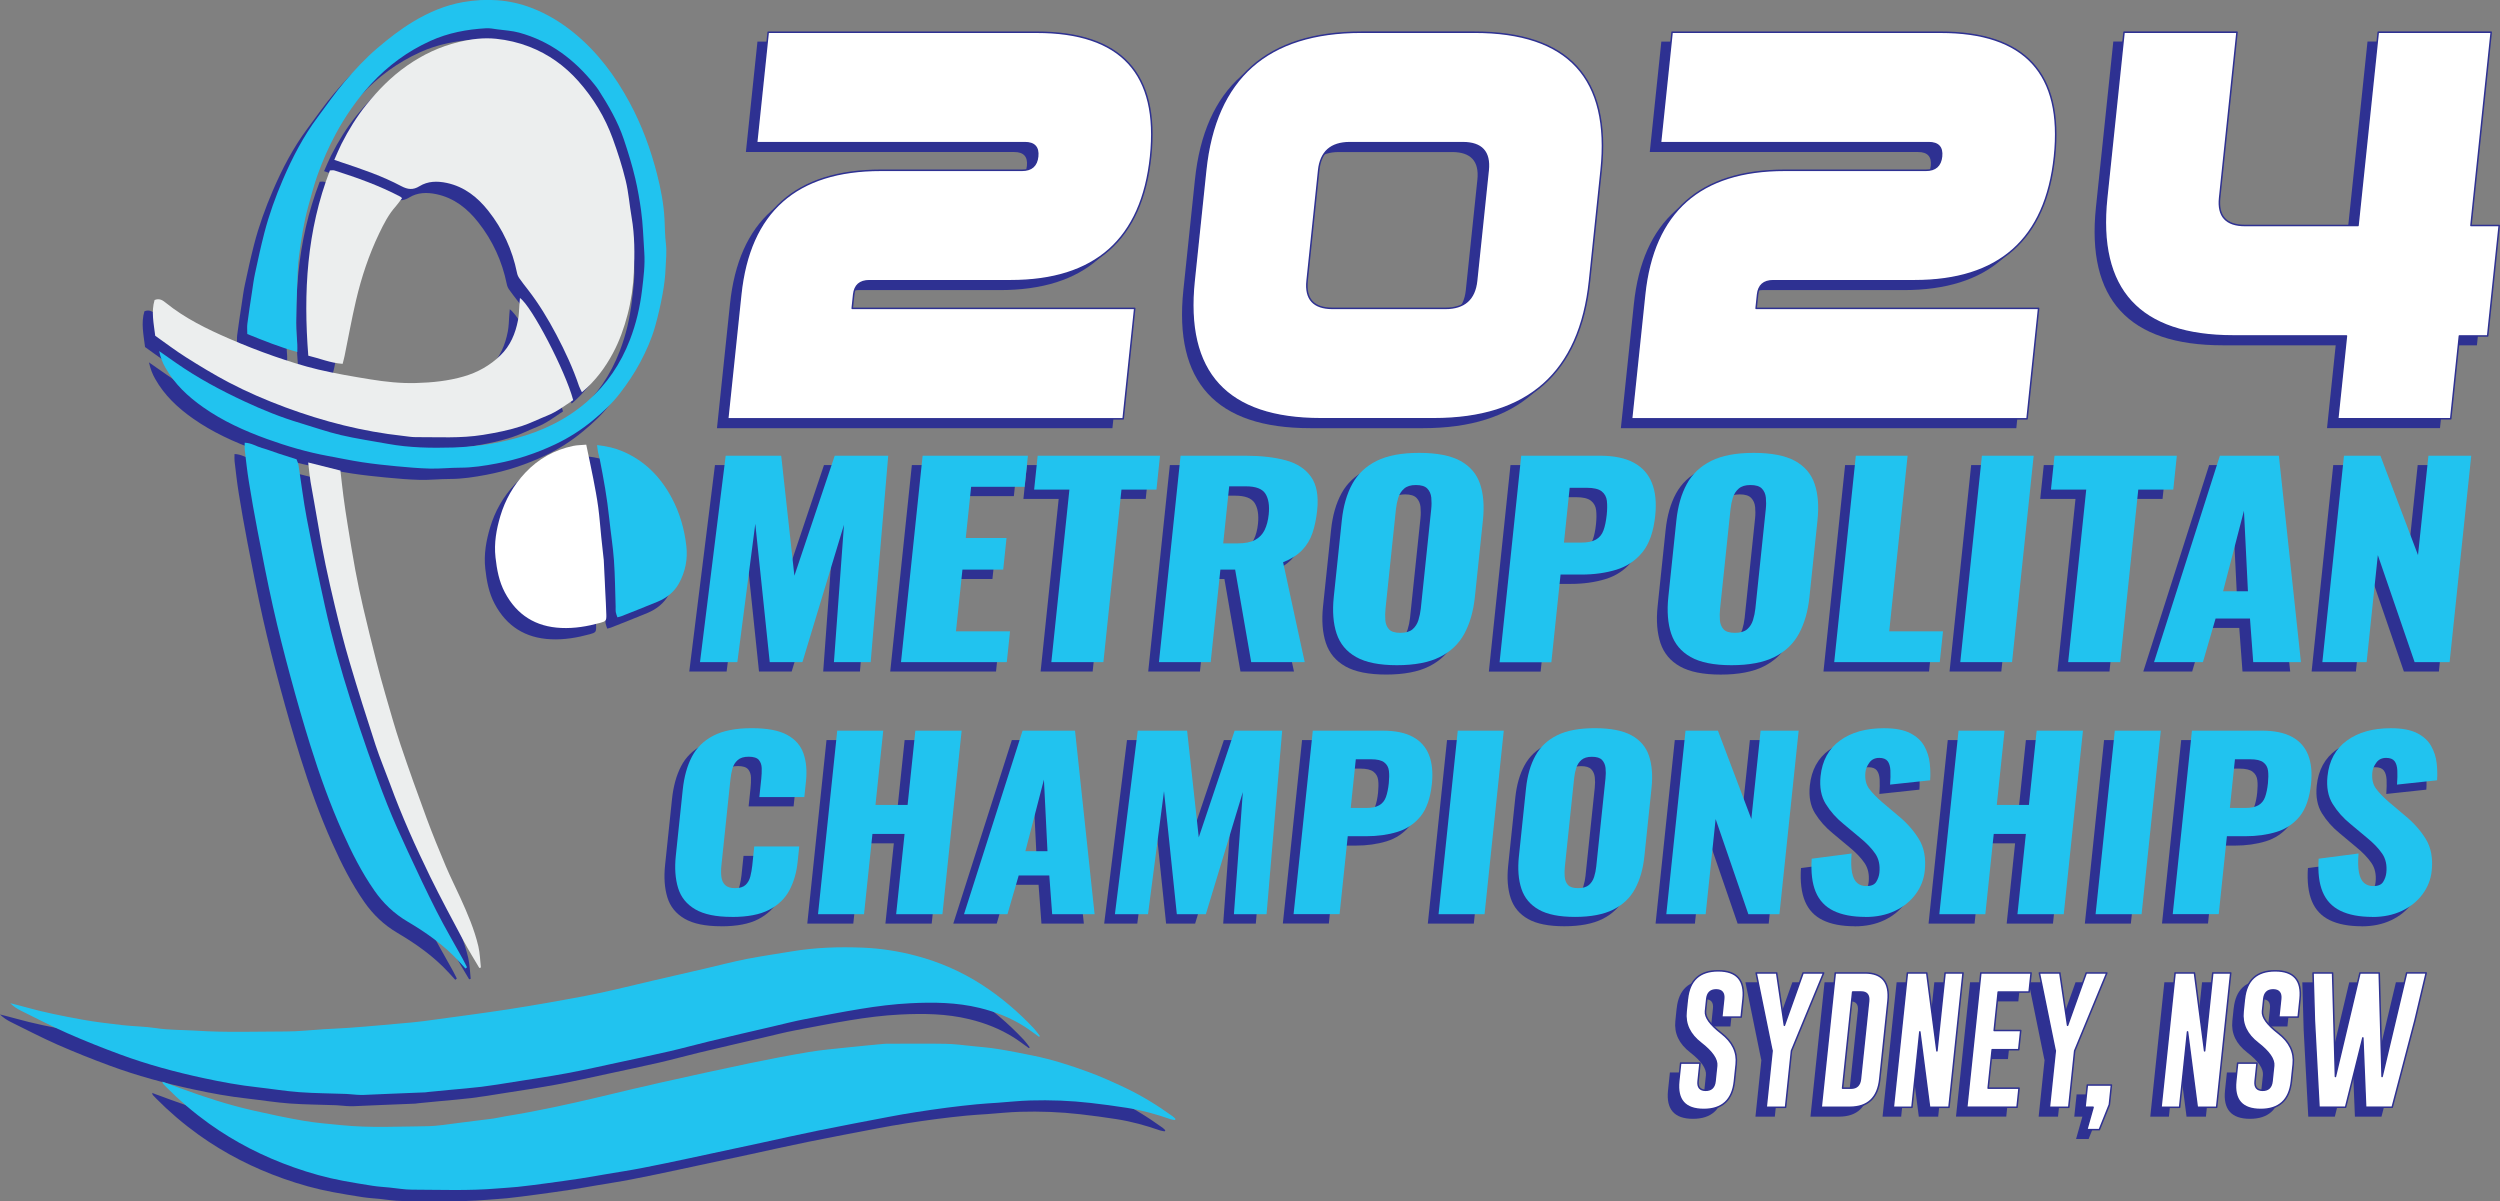 <?xml version="1.0" encoding="UTF-8"?>
<svg id="Layer_2" data-name="Layer 2" xmlns="http://www.w3.org/2000/svg" viewBox="0 0 633.57 304.45">
  <rect x="0" y="0" width="633.57" height="304.45" fill="#808080" stroke="none"/>
  <defs>
    <style>
      .cls-1 {
        stroke: #2e3192;
        stroke-linejoin: round;
        stroke-width: .39px;
      }

      .cls-1, .cls-2 {
        fill: #fff;
      }

      .cls-3 {
        fill: #2e3192;
      }

      .cls-4 {
        fill: #21c3ef;
      }

      .cls-5 {
        fill: #eceeee;
      }
    </style>
  </defs>
  <g id="Layer_1-2" data-name="Layer 1">
    <g>
      <g>
        <g>
          <path class="cls-3" d="M284.85,80.52l-2.93,27.99h-100.22s3.3-31.49,3.3-31.49c2.2-20.99,14.04-31.49,35.51-31.49h35.79c2.39,0,3.7-1.17,3.95-3.5.24-2.33-.83-3.5-3.21-3.5h-68.01s2.93-27.99,2.93-27.99h68.01c21.48,0,31.11,10.5,28.91,31.49-2.2,20.99-14.04,31.49-35.51,31.49h-35.79c-2.39,0-3.7,1.17-3.95,3.5l-.37,3.5h71.58Z"/>
          <path class="cls-3" d="M302.83,45.53c2.44-23.33,15.6-34.99,39.46-34.99h28.63c23.86,0,34.57,11.66,32.13,34.99l-2.93,27.99c-2.44,23.33-15.6,34.99-39.46,34.99h-28.63c-23.86,0-34.57-11.66-32.13-34.99l2.93-27.99ZM339.35,38.53c-4.77,0-7.4,2.33-7.89,7l-2.93,27.99c-.49,4.67,1.65,7,6.43,7h28.63c4.77,0,7.4-2.33,7.89-7l2.93-27.99c.49-4.66-1.65-7-6.43-7h-28.63Z"/>
          <path class="cls-3" d="M513.92,80.52l-2.93,27.99h-100.22s3.3-31.49,3.3-31.49c2.2-20.99,14.04-31.49,35.51-31.49h35.79c2.39,0,3.7-1.17,3.95-3.5.24-2.33-.83-3.5-3.21-3.5h-68.01s2.93-27.99,2.93-27.99h68.01c21.48,0,31.11,10.5,28.91,31.49-2.2,20.99-14.04,31.49-35.51,31.49h-35.79c-2.39,0-3.7,1.17-3.95,3.5l-.37,3.5h71.58Z"/>
          <path class="cls-3" d="M531.17,52.52l4.4-41.99h28.63s-4.4,41.99-4.4,41.99c-.49,4.67,1.65,7,6.43,7h28.63s5.13-48.99,5.13-48.99h28.63s-5.13,48.99-5.13,48.99h7.16s-2.93,27.99-2.93,27.99h-7.16s-2.2,20.99-2.2,20.99h-28.63s2.2-20.99,2.2-20.99h-28.63c-23.86,0-34.57-11.66-32.13-34.99Z"/>
        </g>
        <g>
          <path class="cls-3" d="M174.68,170.18l6.51-52.32h14.07s3.34,30.42,3.34,30.42l10.22-30.42h13.56s-4.45,52.32-4.45,52.32h-9.31s2.55-34.82,2.55-34.82l-10.54,34.82h-8.28s-3.66-35.07-3.66-35.07l-4.55,35.07h-9.45Z"/>
          <path class="cls-3" d="M225.61,170.18l5.48-52.32h26.68s-.83,7.88-.83,7.88h-13.56s-1.36,12.98-1.36,12.98h10.33s-.84,8.01-.84,8.01h-10.33s-1.64,15.63-1.64,15.63h13.7s-.82,7.82-.82,7.82h-26.82Z"/>
          <path class="cls-3" d="M263.72,170.18l4.58-43.73h-8.94s.9-8.59.9-8.59h31s-.9,8.59-.9,8.59h-8.87s-4.58,43.73-4.58,43.73h-13.19Z"/>
          <path class="cls-3" d="M290.99,170.18l5.48-52.32h16.34c4.01,0,7.44.39,10.29,1.16,2.85.77,4.99,2.16,6.42,4.17,1.43,2,1.95,4.83,1.57,8.49-.23,2.15-.62,4.07-1.19,5.75-.57,1.68-1.44,3.13-2.62,4.36-1.18,1.23-2.79,2.25-4.83,3.07l5.48,25.32h-13.56s-4.07-23.45-4.07-23.45h-3.74s-2.46,23.45-2.46,23.45h-13.12ZM307.26,140.08h3.66c1.86,0,3.33-.29,4.42-.87,1.09-.58,1.89-1.42,2.43-2.52.53-1.1.88-2.42,1.04-3.97.23-2.24-.05-3.98-.84-5.23-.8-1.25-2.44-1.87-4.93-1.87h-4.25s-1.52,14.47-1.52,14.47Z"/>
          <path class="cls-3" d="M351.3,170.95c-4.45,0-7.89-.69-10.34-2.07-2.45-1.38-4.09-3.36-4.95-5.94-.85-2.58-1.09-5.66-.72-9.24l2.04-19.44c.38-3.62,1.26-6.7,2.65-9.24,1.39-2.54,3.45-4.49,6.18-5.85,2.73-1.36,6.32-2.03,10.77-2.03s7.98.68,10.45,2.03c2.47,1.36,4.14,3.31,4.99,5.85.86,2.54,1.1,5.62.72,9.24l-2.04,19.44c-.37,3.57-1.26,6.65-2.65,9.24-1.39,2.58-3.47,4.56-6.23,5.94-2.76,1.38-6.39,2.07-10.88,2.07ZM352.15,162.75c1.37,0,2.4-.3,3.1-.9.7-.6,1.19-1.38,1.49-2.33.29-.95.49-1.92.6-2.91l2.64-25.19c.11-1.03.11-2.01.02-2.94-.1-.93-.43-1.69-1.01-2.29-.57-.6-1.54-.9-2.91-.9-1.27,0-2.26.3-2.95.9-.7.6-1.19,1.37-1.49,2.29-.29.93-.49,1.91-.6,2.94l-2.64,25.19c-.1.99-.12,1.96-.05,2.91.07.95.38,1.72.93,2.33.55.6,1.51.9,2.87.9Z"/>
          <path class="cls-3" d="M377.32,170.18l5.48-52.32h19.94c3.57,0,6.44.59,8.61,1.78,2.17,1.18,3.7,2.91,4.59,5.17.89,2.26,1.16,5.01.82,8.24-.42,4.05-1.51,7.14-3.24,9.27-1.74,2.13-3.94,3.61-6.62,4.43-2.68.82-5.62,1.23-8.85,1.23h-5.28s-2.33,22.22-2.33,22.22h-13.12ZM393.61,139.89h4.4c1.61,0,2.86-.26,3.75-.78.89-.52,1.52-1.29,1.89-2.33.38-1.03.65-2.35.82-3.94.14-1.33.15-2.51.04-3.52-.11-1.01-.56-1.82-1.32-2.42-.77-.6-2.03-.9-3.79-.9h-4.32s-1.45,13.89-1.45,13.89Z"/>
          <path class="cls-3" d="M436.09,170.96c-4.45,0-7.89-.69-10.34-2.07-2.45-1.38-4.09-3.36-4.95-5.94-.85-2.58-1.09-5.66-.72-9.24l2.04-19.44c.38-3.62,1.26-6.7,2.65-9.24,1.39-2.54,3.45-4.49,6.18-5.85,2.73-1.36,6.32-2.03,10.77-2.03s7.98.68,10.45,2.03c2.47,1.36,4.14,3.31,4.99,5.85.86,2.54,1.1,5.62.72,9.24l-2.04,19.44c-.37,3.57-1.26,6.65-2.65,9.24-1.39,2.58-3.47,4.56-6.23,5.94-2.76,1.38-6.39,2.07-10.88,2.07ZM436.95,162.75c1.37,0,2.4-.3,3.1-.9.7-.6,1.19-1.38,1.49-2.33.29-.95.49-1.92.6-2.91l2.64-25.19c.11-1.03.11-2.01.02-2.94-.1-.93-.43-1.69-1.01-2.29-.57-.6-1.54-.9-2.91-.9-1.27,0-2.26.3-2.95.9-.7.6-1.19,1.37-1.49,2.29-.29.93-.49,1.91-.6,2.94l-2.64,25.19c-.1.99-.12,1.96-.05,2.91.07.95.38,1.72.93,2.33.55.6,1.51.9,2.87.9Z"/>
          <path class="cls-3" d="M462.12,170.18l5.48-52.32h13.12s-4.66,44.5-4.66,44.5h13.63s-.82,7.82-.82,7.82h-26.75Z"/>
          <path class="cls-3" d="M494.07,170.18l5.48-52.32h13.12s-5.48,52.32-5.48,52.32h-13.12Z"/>
          <path class="cls-3" d="M521.41,170.18l4.58-43.73h-8.94s.9-8.59.9-8.59h31s-.9,8.59-.9,8.59h-8.87s-4.58,43.73-4.58,43.73h-13.19Z"/>
          <path class="cls-3" d="M543.17,170.18l16.69-52.32h14.95s5.59,52.32,5.59,52.32h-12.09s-.82-11.05-.82-11.05h-8.72s-3.21,11.05-3.21,11.05h-12.39ZM560.66,152.22h6.3s-1.01-20.41-1.01-20.41l-5.29,20.41Z"/>
          <path class="cls-3" d="M585.83,170.18l5.48-52.32h9.23s9.53,25.19,9.53,25.19l2.64-25.19h10.85s-5.48,52.32-5.48,52.32h-8.87s-9.32-27.13-9.32-27.13l-2.84,27.13h-11.21Z"/>
          <path class="cls-3" d="M182.76,234.74c-4,0-7.09-.64-9.28-1.92-2.19-1.28-3.64-3.08-4.35-5.4-.71-2.32-.91-5.04-.58-8.18l1.76-16.77c.34-3.22,1.1-5.98,2.3-8.3,1.2-2.32,3.03-4.11,5.48-5.37,2.46-1.26,5.68-1.89,9.68-1.89s6.9.57,8.98,1.69c2.07,1.13,3.46,2.71,4.16,4.74.7,2.03.91,4.36.63,7l-.42,4.02h-11.4s.49-4.65.49-4.65c.1-.92.13-1.8.11-2.64-.02-.84-.26-1.54-.72-2.1-.46-.55-1.33-.83-2.58-.83s-2.15.29-2.79.86c-.65.57-1.09,1.29-1.33,2.15-.24.86-.41,1.77-.51,2.73l-2.29,21.88c-.11,1.03-.11,1.98,0,2.84.11.86.42,1.55.96,2.07.53.52,1.36.78,2.49.78,1.22,0,2.11-.28,2.69-.83.58-.55.98-1.27,1.2-2.15.22-.88.38-1.78.48-2.7l.51-4.88h11.4s-.42,4.02-.42,4.02c-.28,2.64-.97,5-2.08,7.09-1.11,2.09-2.82,3.73-5.14,4.94-2.32,1.21-5.46,1.81-9.41,1.81Z"/>
          <path class="cls-3" d="M204.59,234.06l4.87-46.51h11.66s-1.97,18.83-1.97,18.83h8.14s1.97-18.83,1.97-18.83h11.73s-4.87,46.51-4.87,46.51h-11.73s2.13-20.33,2.13-20.33h-8.14s-2.13,20.33-2.13,20.33h-11.66Z"/>
          <path class="cls-3" d="M241.59,234.06l14.84-46.51h13.29s4.96,46.51,4.96,46.51h-10.75s-.73-9.82-.73-9.82h-7.75s-2.85,9.82-2.85,9.82h-11.01ZM257.14,218.09h5.6s-.9-18.14-.9-18.14l-4.7,18.14Z"/>
          <path class="cls-3" d="M279.83,234.06l5.78-46.51h12.51s2.96,27.04,2.96,27.04l9.09-27.04h12.05s-3.96,46.51-3.96,46.51h-8.27s2.26-30.95,2.26-30.95l-9.37,30.95h-7.36s-3.25-31.18-3.25-31.18l-4.05,31.18h-8.4Z"/>
          <path class="cls-3" d="M325.11,234.06l4.87-46.51h17.72c3.17,0,5.72.53,7.65,1.58,1.93,1.05,3.29,2.58,4.08,4.59.79,2.01,1.03,4.45.73,7.32-.38,3.6-1.34,6.34-2.88,8.24-1.55,1.89-3.51,3.21-5.88,3.93-2.38.73-5,1.09-7.87,1.09h-4.69s-2.07,19.75-2.07,19.75h-11.66ZM339.59,207.13h3.91c1.43,0,2.54-.23,3.33-.69.79-.46,1.35-1.15,1.68-2.07.33-.92.58-2.09.73-3.5.12-1.19.14-2.23.03-3.13-.1-.9-.49-1.62-1.18-2.15-.68-.54-1.8-.8-3.37-.8h-3.84s-1.29,12.34-1.29,12.34Z"/>
          <path class="cls-3" d="M361.85,234.06l4.87-46.51h11.66s-4.87,46.51-4.87,46.51h-11.66Z"/>
          <path class="cls-3" d="M396.44,234.74c-3.95,0-7.02-.61-9.19-1.84-2.17-1.22-3.64-2.99-4.4-5.28-.76-2.3-.97-5.03-.64-8.21l1.81-17.28c.34-3.22,1.12-5.95,2.36-8.21,1.23-2.26,3.07-3.99,5.5-5.2,2.43-1.21,5.62-1.81,9.57-1.81s7.09.6,9.29,1.81c2.2,1.21,3.68,2.94,4.44,5.2.76,2.26.98,5,.64,8.21l-1.81,17.28c-.33,3.18-1.12,5.91-2.36,8.21-1.24,2.3-3.09,4.06-5.54,5.28s-5.68,1.84-9.67,1.84ZM397.2,227.45c1.22,0,2.13-.27,2.76-.8.62-.54,1.06-1.22,1.32-2.07.26-.84.44-1.7.53-2.58l2.35-22.39c.1-.92.1-1.79.01-2.61-.09-.82-.39-1.5-.89-2.04-.51-.54-1.37-.8-2.59-.8-1.13,0-2.01.27-2.63.8-.62.54-1.06,1.22-1.32,2.04-.26.82-.44,1.69-.53,2.61l-2.35,22.39c-.09.88-.11,1.74-.04,2.58s.34,1.53.83,2.07c.49.54,1.34.8,2.55.8Z"/>
          <path class="cls-3" d="M419.57,234.06l4.87-46.51h8.21s8.47,22.39,8.47,22.39l2.35-22.39h9.64s-4.87,46.51-4.87,46.51h-7.88s-8.29-24.11-8.29-24.11l-2.53,24.11h-9.97Z"/>
          <path class="cls-3" d="M470.05,234.74c-3.3,0-6-.52-8.11-1.55-2.11-1.03-3.61-2.63-4.51-4.79-.9-2.16-1.24-4.97-1.01-8.41l10.11-1.32c-.17,1.99-.13,3.6.11,4.82.24,1.23.67,2.11,1.29,2.64.62.54,1.4.8,2.36.8,1.22,0,2.05-.36,2.49-1.09.44-.73.71-1.49.79-2.3.2-1.91-.15-3.53-1.06-4.85-.9-1.32-2.18-2.65-3.82-3.99l-4.19-3.5c-1.84-1.49-3.35-3.19-4.52-5.08-1.17-1.89-1.61-4.24-1.32-7.03.41-3.94,2.05-6.96,4.92-9.04,2.87-2.09,6.58-3.13,11.14-3.13,2.82,0,5.05.42,6.68,1.26,1.63.84,2.81,1.94,3.56,3.3.75,1.36,1.21,2.79,1.37,4.31.17,1.51.2,2.96.1,4.33l-10.15,1.09c.1-1.38.13-2.57.08-3.59-.05-1.01-.28-1.8-.7-2.35-.42-.55-1.13-.83-2.13-.83-1.09,0-1.92.4-2.5,1.21-.58.8-.92,1.61-1,2.41-.18,1.72.14,3.13.96,4.22.82,1.09,1.93,2.23,3.32,3.42l4.01,3.39c2.12,1.72,3.86,3.67,5.22,5.86,1.36,2.18,1.87,4.88,1.53,8.1-.23,2.18-1,4.16-2.32,5.94-1.32,1.78-3.06,3.19-5.23,4.22-2.17,1.03-4.67,1.55-7.49,1.55Z"/>
          <path class="cls-3" d="M488.75,234.06l4.87-46.51h11.66s-1.97,18.83-1.97,18.83h8.14s1.97-18.83,1.97-18.83h11.73s-4.87,46.51-4.87,46.51h-11.73s2.13-20.33,2.13-20.33h-8.14s-2.13,20.33-2.13,20.33h-11.66Z"/>
          <path class="cls-3" d="M528.36,234.06l4.87-46.51h11.66s-4.87,46.51-4.87,46.51h-11.66Z"/>
          <path class="cls-3" d="M547.91,234.06l4.87-46.51h17.72c3.17,0,5.72.53,7.65,1.58,1.93,1.05,3.29,2.58,4.08,4.59.79,2.01,1.03,4.45.73,7.32-.38,3.6-1.34,6.34-2.88,8.24-1.55,1.89-3.51,3.21-5.88,3.93-2.38.73-5,1.09-7.87,1.09h-4.69s-2.07,19.75-2.07,19.75h-11.66ZM562.39,207.13h3.91c1.43,0,2.54-.23,3.33-.69.79-.46,1.35-1.15,1.68-2.07.33-.92.58-2.09.73-3.5.12-1.19.14-2.23.03-3.13-.1-.9-.49-1.62-1.18-2.15-.68-.54-1.8-.8-3.37-.8h-3.84s-1.29,12.34-1.29,12.34Z"/>
          <path class="cls-3" d="M598.52,234.74c-3.3,0-6-.52-8.11-1.55-2.11-1.03-3.61-2.63-4.51-4.79-.9-2.16-1.24-4.97-1.01-8.41l10.11-1.32c-.17,1.99-.13,3.6.11,4.82.24,1.23.67,2.11,1.29,2.64.62.54,1.4.8,2.36.8,1.22,0,2.05-.36,2.49-1.09.44-.73.71-1.49.79-2.3.2-1.91-.15-3.53-1.06-4.85s-2.18-2.65-3.82-3.99l-4.19-3.5c-1.84-1.49-3.35-3.19-4.52-5.08-1.17-1.89-1.61-4.24-1.32-7.03.41-3.94,2.05-6.96,4.92-9.04,2.87-2.09,6.58-3.13,11.14-3.13,2.82,0,5.05.42,6.68,1.26,1.63.84,2.81,1.94,3.56,3.3.75,1.36,1.21,2.79,1.37,4.31.17,1.51.2,2.96.1,4.33l-10.15,1.09c.1-1.38.13-2.57.08-3.59-.05-1.01-.28-1.8-.7-2.35-.42-.55-1.13-.83-2.13-.83-1.09,0-1.92.4-2.5,1.21-.58.8-.92,1.61-1,2.41-.18,1.72.14,3.13.96,4.22.82,1.09,1.93,2.23,3.32,3.42l4.01,3.39c2.12,1.72,3.86,3.67,5.22,5.86,1.36,2.18,1.87,4.88,1.53,8.1-.23,2.18-1,4.16-2.32,5.94-1.32,1.78-3.06,3.19-5.23,4.22-2.17,1.03-4.67,1.55-7.49,1.55Z"/>
        </g>
        <g>
          <path class="cls-3" d="M424.92,255.55c.5-4.77,3.1-7.15,7.79-7.15s6.81,2.38,6.31,7.15l-.48,4.58h-4.91s.48-4.58.48-4.58c.16-1.53-.47-2.3-1.89-2.31h-.04c-1.41,0-2.2.77-2.36,2.31l-.32,3.09c-.16,1.52,1.18,3.37,4.01,5.57,2.84,2.19,4.09,4.81,3.77,7.86l-.45,4.3c-.5,4.78-3.1,7.17-7.8,7.17-4.71-.01-6.81-2.4-6.31-7.17l.48-4.58h4.91s-.48,4.58-.48,4.58c-.16,1.54.48,2.31,1.91,2.31s2.22-.77,2.38-2.31l.41-3.89c.17-1.64-1.16-3.56-3.99-5.76-2.84-2.19-4.09-4.85-3.76-7.98l.33-3.19Z"/>
          <path class="cls-3" d="M447.53,248.94l1.96,13.27,4.74-13.27h5.21s-7.97,19.31-7.97,19.31l-.18.42-1.5,14.32h-4.91s1.5-14.32,1.5-14.32l-.11-.42-3.93-19.31h5.21Z"/>
          <path class="cls-3" d="M462.38,248.94h7.57c4.36.01,6.29,2.4,5.79,7.17l-2.07,19.73c-.5,4.75-3.03,7.14-7.6,7.15h-7.25s3.57-34.05,3.57-34.05ZM466.79,253.78l-2.55,24.36h2.15c1.42,0,2.22-.77,2.38-2.31l2.07-19.73c.16-1.55-.47-2.33-1.89-2.33h-2.15Z"/>
          <path class="cls-3" d="M480.65,248.94h4.91s2.58,19.75,2.58,19.75l2.07-19.75h4.55s-3.57,34.05-3.57,34.05h-4.91s-2.47-19.12-2.47-19.12l-2,19.12h-4.72s3.57-34.05,3.57-34.05Z"/>
          <path class="cls-3" d="M499.27,248.94h12.74s-.51,4.84-.51,4.84h-7.83s-1.02,9.75-1.02,9.75h6.73s-.51,4.86-.51,4.86h-6.73s-1.02,9.75-1.02,9.75h7.83s-.51,4.84-.51,4.84h-12.74s3.57-34.05,3.57-34.05Z"/>
          <path class="cls-3" d="M519.3,248.94l1.96,13.27,4.74-13.27h5.21s-7.97,19.31-7.97,19.31l-.18.42-1.5,14.32h-4.91s1.5-14.32,1.5-14.32l-.11-.42-3.93-19.31h5.21Z"/>
          <path class="cls-3" d="M526.28,277.35h6.09s-.52,4.98-.52,4.98l-2.54,6.33h-3.18s1.6-5.67,1.6-5.67h-2.05s.59-5.64.59-5.64Z"/>
          <path class="cls-3" d="M548.5,248.94h4.91s2.58,19.75,2.58,19.75l2.07-19.75h4.55s-3.57,34.05-3.57,34.05h-4.91s-2.47-19.12-2.47-19.12l-2,19.12h-4.72s3.57-34.05,3.57-34.05Z"/>
          <path class="cls-3" d="M566.08,255.55c.5-4.77,3.1-7.15,7.79-7.15s6.81,2.38,6.31,7.15l-.48,4.58h-4.91s.48-4.58.48-4.58c.16-1.53-.47-2.3-1.89-2.31h-.04c-1.41,0-2.2.77-2.36,2.31l-.32,3.09c-.16,1.52,1.18,3.37,4.01,5.57,2.84,2.19,4.09,4.81,3.77,7.86l-.45,4.3c-.5,4.78-3.1,7.17-7.8,7.17-4.71-.01-6.81-2.4-6.31-7.17l.48-4.58h4.91s-.48,4.58-.48,4.58c-.16,1.54.48,2.31,1.91,2.31s2.22-.77,2.38-2.31l.41-3.89c.17-1.64-1.16-3.56-3.99-5.76-2.84-2.19-4.09-4.85-3.76-7.98l.33-3.19Z"/>
          <path class="cls-3" d="M600.97,275.18l6.22-26.24h4.96s-2.86,12.08-2.86,12.08l-5.76,21.97h-6.73s-.71-17.58-.71-17.58l-4.38,17.58h-6.73s-1.17-22-1.17-22l-.34-12.04h4.95s.72,26.24.72,26.24l6.22-26.24h4.88s.72,26.24.72,26.24Z"/>
        </g>
      </g>
      <g>
        <path class="cls-1" d="M287.57,78.15l-2.93,27.99h-100.22s3.3-31.49,3.3-31.49c2.2-20.99,14.04-31.49,35.51-31.49h35.79c2.39,0,3.7-1.17,3.95-3.5.24-2.33-.83-3.5-3.21-3.5h-68.01s2.93-27.99,2.93-27.99h68.01c21.48,0,31.11,10.5,28.91,31.49-2.2,20.99-14.04,31.49-35.51,31.49h-35.79c-2.39,0-3.7,1.17-3.95,3.5l-.37,3.5h71.58Z"/>
        <path class="cls-1" d="M305.55,43.15c2.44-23.33,15.6-34.99,39.46-34.99h28.63c23.86,0,34.57,11.66,32.13,34.99l-2.93,27.99c-2.44,23.33-15.6,34.99-39.46,34.99h-28.63c-23.86,0-34.57-11.66-32.13-34.99l2.93-27.99ZM342.08,36.16c-4.77,0-7.4,2.33-7.89,7l-2.93,27.99c-.49,4.67,1.65,7,6.43,7h28.63c4.77,0,7.4-2.33,7.89-7l2.93-27.99c.49-4.66-1.65-7-6.43-7h-28.63Z"/>
        <path class="cls-1" d="M516.64,78.15l-2.93,27.99h-100.22s3.3-31.49,3.3-31.49c2.2-20.99,14.04-31.49,35.51-31.49h35.79c2.39,0,3.7-1.17,3.95-3.5.24-2.33-.83-3.5-3.21-3.5h-68.01s2.93-27.99,2.93-27.99h68.01c21.48,0,31.11,10.5,28.91,31.49-2.2,20.99-14.04,31.49-35.51,31.49h-35.79c-2.39,0-3.7,1.17-3.95,3.5l-.37,3.5h71.58Z"/>
        <path class="cls-1" d="M533.89,50.15l4.4-41.99h28.63s-4.4,41.99-4.4,41.99c-.49,4.67,1.65,7,6.43,7h28.63s5.13-48.99,5.13-48.99h28.63s-5.13,48.99-5.13,48.99h7.16s-2.93,27.99-2.93,27.99h-7.16s-2.2,20.99-2.2,20.99h-28.63s2.2-20.99,2.2-20.99h-28.63c-23.86,0-34.57-11.66-32.13-34.99Z"/>
      </g>
      <g>
        <path class="cls-4" d="M177.4,167.81l6.51-52.32h14.07s3.34,30.42,3.34,30.42l10.22-30.42h13.56s-4.45,52.32-4.45,52.32h-9.31s2.55-34.82,2.55-34.82l-10.54,34.82h-8.28s-3.66-35.07-3.66-35.07l-4.55,35.07h-9.45Z"/>
        <path class="cls-4" d="M228.34,167.81l5.48-52.32h26.68s-.83,7.88-.83,7.88h-13.56s-1.36,12.98-1.36,12.98h10.33s-.84,8.01-.84,8.01h-10.33s-1.64,15.63-1.64,15.63h13.7s-.82,7.82-.82,7.82h-26.82Z"/>
        <path class="cls-4" d="M266.44,167.81l4.58-43.73h-8.94s.9-8.59.9-8.59h31s-.9,8.59-.9,8.59h-8.87s-4.58,43.73-4.58,43.73h-13.19Z"/>
        <path class="cls-4" d="M293.71,167.81l5.48-52.32h16.34c4.01,0,7.44.39,10.29,1.16,2.85.77,4.99,2.16,6.42,4.17,1.43,2,1.95,4.83,1.57,8.49-.23,2.15-.62,4.07-1.19,5.75-.57,1.68-1.44,3.13-2.62,4.36-1.18,1.23-2.79,2.25-4.83,3.07l5.48,25.32h-13.56s-4.07-23.45-4.07-23.45h-3.74s-2.46,23.45-2.46,23.45h-13.12ZM309.98,137.71h3.66c1.86,0,3.33-.29,4.42-.87,1.09-.58,1.89-1.42,2.43-2.52.53-1.1.88-2.42,1.04-3.97.23-2.24-.05-3.98-.84-5.23-.8-1.25-2.44-1.87-4.93-1.87h-4.25s-1.52,14.47-1.52,14.47Z"/>
        <path class="cls-4" d="M354.02,168.58c-4.45,0-7.89-.69-10.34-2.07-2.45-1.38-4.09-3.36-4.95-5.94-.85-2.58-1.09-5.66-.72-9.24l2.04-19.44c.38-3.62,1.26-6.7,2.65-9.24,1.39-2.54,3.45-4.49,6.18-5.85,2.73-1.36,6.32-2.03,10.77-2.03s7.98.68,10.45,2.03c2.47,1.36,4.14,3.31,4.99,5.85.86,2.54,1.1,5.62.72,9.24l-2.04,19.44c-.37,3.57-1.26,6.65-2.65,9.24-1.39,2.58-3.47,4.56-6.23,5.94-2.76,1.38-6.39,2.07-10.88,2.07ZM354.88,160.38c1.37,0,2.4-.3,3.1-.9.7-.6,1.19-1.38,1.49-2.33.29-.95.49-1.92.6-2.91l2.64-25.19c.11-1.03.11-2.01.02-2.94-.1-.93-.43-1.69-1.01-2.29-.57-.6-1.54-.9-2.91-.9-1.27,0-2.26.3-2.95.9-.7.6-1.19,1.37-1.49,2.29-.29.93-.49,1.91-.6,2.94l-2.64,25.19c-.1.99-.12,1.96-.05,2.91.07.95.38,1.72.93,2.33.55.6,1.51.9,2.87.9Z"/>
        <path class="cls-4" d="M380.04,167.81l5.48-52.32h19.94c3.57,0,6.44.59,8.61,1.78,2.17,1.18,3.7,2.91,4.59,5.17.89,2.26,1.16,5.01.82,8.24-.42,4.05-1.51,7.14-3.24,9.27-1.74,2.13-3.94,3.61-6.62,4.43-2.68.82-5.62,1.23-8.85,1.23h-5.28s-2.33,22.22-2.33,22.22h-13.12ZM396.33,137.51h4.4c1.61,0,2.86-.26,3.75-.78.89-.52,1.52-1.29,1.89-2.33.38-1.03.65-2.35.82-3.94.14-1.33.15-2.51.04-3.52-.11-1.01-.56-1.82-1.32-2.42-.77-.6-2.03-.9-3.79-.9h-4.32s-1.45,13.89-1.45,13.89Z"/>
        <path class="cls-4" d="M438.81,168.58c-4.45,0-7.89-.69-10.34-2.07-2.45-1.38-4.09-3.36-4.95-5.94-.85-2.58-1.09-5.66-.72-9.24l2.04-19.44c.38-3.62,1.26-6.7,2.65-9.24,1.39-2.54,3.45-4.49,6.18-5.85,2.73-1.36,6.32-2.03,10.77-2.03s7.98.68,10.45,2.03c2.47,1.36,4.14,3.31,4.99,5.85.86,2.54,1.1,5.62.72,9.24l-2.04,19.44c-.37,3.57-1.26,6.65-2.65,9.24-1.39,2.58-3.47,4.56-6.23,5.94-2.76,1.38-6.39,2.07-10.88,2.07ZM439.67,160.38c1.37,0,2.4-.3,3.1-.9.7-.6,1.19-1.38,1.49-2.33.29-.95.49-1.92.6-2.91l2.64-25.19c.11-1.03.11-2.01.02-2.94-.1-.93-.43-1.69-1.01-2.29-.57-.6-1.54-.9-2.91-.9-1.27,0-2.26.3-2.95.9-.7.6-1.19,1.37-1.49,2.29-.29.93-.49,1.91-.6,2.94l-2.64,25.19c-.1.99-.12,1.96-.05,2.91.07.95.38,1.72.93,2.33.55.6,1.51.9,2.87.9Z"/>
        <path class="cls-4" d="M464.84,167.81l5.48-52.32h13.12s-4.66,44.5-4.66,44.5h13.63s-.82,7.82-.82,7.82h-26.75Z"/>
        <path class="cls-4" d="M496.79,167.81l5.48-52.32h13.12s-5.48,52.32-5.48,52.32h-13.12Z"/>
        <path class="cls-4" d="M524.13,167.81l4.58-43.73h-8.94s.9-8.59.9-8.59h31s-.9,8.59-.9,8.59h-8.87s-4.58,43.73-4.58,43.73h-13.19Z"/>
        <path class="cls-4" d="M545.89,167.81l16.69-52.32h14.95s5.59,52.32,5.59,52.32h-12.09s-.82-11.05-.82-11.05h-8.72s-3.21,11.05-3.21,11.05h-12.39ZM563.39,149.85h6.3s-1.01-20.41-1.01-20.41l-5.29,20.41Z"/>
        <path class="cls-4" d="M588.55,167.81l5.48-52.32h9.23s9.53,25.19,9.53,25.19l2.64-25.19h10.85s-5.48,52.32-5.48,52.32h-8.87s-9.32-27.13-9.32-27.13l-2.84,27.13h-11.21Z"/>
        <path class="cls-4" d="M185.48,232.37c-4,0-7.09-.64-9.28-1.92-2.19-1.28-3.64-3.08-4.35-5.4-.71-2.32-.91-5.04-.58-8.18l1.76-16.77c.34-3.22,1.1-5.98,2.3-8.3,1.2-2.32,3.03-4.11,5.48-5.37,2.46-1.26,5.68-1.89,9.68-1.89s6.9.57,8.98,1.69c2.07,1.13,3.46,2.71,4.16,4.74.7,2.03.91,4.36.63,7l-.42,4.02h-11.4s.49-4.65.49-4.65c.1-.92.13-1.8.11-2.64-.02-.84-.26-1.54-.72-2.1-.46-.55-1.33-.83-2.58-.83s-2.15.29-2.79.86c-.65.57-1.09,1.29-1.33,2.15-.24.86-.41,1.77-.51,2.73l-2.29,21.88c-.11,1.03-.11,1.98,0,2.84.11.86.42,1.55.96,2.07.53.52,1.36.78,2.49.78,1.22,0,2.11-.28,2.69-.83.58-.55.98-1.27,1.2-2.15.22-.88.38-1.78.48-2.7l.51-4.88h11.4s-.42,4.02-.42,4.02c-.28,2.64-.97,5-2.08,7.09-1.11,2.09-2.82,3.73-5.14,4.94-2.32,1.21-5.46,1.81-9.41,1.81Z"/>
        <path class="cls-4" d="M207.31,231.68l4.87-46.51h11.66s-1.97,18.83-1.97,18.83h8.14s1.97-18.83,1.97-18.83h11.73s-4.87,46.51-4.87,46.51h-11.73s2.13-20.33,2.13-20.33h-8.14s-2.13,20.33-2.13,20.33h-11.66Z"/>
        <path class="cls-4" d="M244.31,231.68l14.84-46.51h13.29s4.96,46.51,4.96,46.51h-10.75s-.73-9.82-.73-9.82h-7.75s-2.85,9.82-2.85,9.82h-11.01ZM259.86,215.72h5.6s-.9-18.14-.9-18.14l-4.7,18.14Z"/>
        <path class="cls-4" d="M282.55,231.68l5.78-46.51h12.51s2.96,27.04,2.96,27.04l9.09-27.04h12.05s-3.96,46.51-3.96,46.51h-8.27s2.26-30.95,2.26-30.95l-9.37,30.95h-7.36s-3.25-31.18-3.25-31.18l-4.05,31.18h-8.4Z"/>
        <path class="cls-4" d="M327.83,231.68l4.87-46.51h17.72c3.17,0,5.72.53,7.65,1.58,1.93,1.05,3.29,2.58,4.08,4.59.79,2.01,1.03,4.45.73,7.32-.38,3.6-1.34,6.34-2.88,8.24-1.55,1.89-3.51,3.21-5.88,3.93-2.38.73-5,1.09-7.87,1.09h-4.69s-2.07,19.75-2.07,19.75h-11.66ZM342.31,204.76h3.91c1.43,0,2.54-.23,3.33-.69.79-.46,1.35-1.15,1.68-2.07.33-.92.58-2.09.73-3.5.12-1.19.14-2.23.03-3.13-.1-.9-.49-1.62-1.18-2.15-.68-.54-1.8-.8-3.37-.8h-3.84s-1.29,12.34-1.29,12.34Z"/>
        <path class="cls-4" d="M364.57,231.68l4.87-46.51h11.66s-4.87,46.51-4.87,46.51h-11.66Z"/>
        <path class="cls-4" d="M399.16,232.37c-3.95,0-7.02-.61-9.19-1.84-2.17-1.22-3.64-2.99-4.4-5.28-.76-2.3-.97-5.03-.64-8.21l1.81-17.28c.34-3.22,1.12-5.95,2.36-8.21,1.23-2.26,3.07-3.99,5.5-5.2,2.43-1.21,5.62-1.81,9.57-1.81s7.09.6,9.29,1.81c2.2,1.21,3.68,2.94,4.44,5.2.76,2.26.98,5,.64,8.21l-1.81,17.28c-.33,3.18-1.12,5.91-2.36,8.21-1.24,2.3-3.09,4.06-5.54,5.28-2.45,1.22-5.68,1.84-9.67,1.84ZM399.92,225.08c1.22,0,2.13-.27,2.76-.8.62-.54,1.06-1.22,1.32-2.07.26-.84.44-1.7.53-2.58l2.35-22.39c.1-.92.1-1.79.01-2.61-.09-.82-.39-1.5-.89-2.04-.51-.54-1.37-.8-2.59-.8-1.13,0-2.01.27-2.63.8-.62.54-1.06,1.22-1.32,2.04-.26.82-.44,1.69-.53,2.61l-2.35,22.39c-.09.88-.11,1.74-.04,2.58s.34,1.53.83,2.07c.49.54,1.34.8,2.55.8Z"/>
        <path class="cls-4" d="M422.29,231.68l4.87-46.51h8.21s8.47,22.39,8.47,22.39l2.35-22.39h9.64s-4.87,46.51-4.87,46.51h-7.88s-8.29-24.11-8.29-24.11l-2.53,24.11h-9.97Z"/>
        <path class="cls-4" d="M472.77,232.37c-3.3,0-6-.52-8.11-1.55-2.11-1.03-3.61-2.63-4.51-4.79-.9-2.16-1.24-4.97-1.01-8.41l10.11-1.32c-.17,1.99-.13,3.6.11,4.82.24,1.23.67,2.11,1.29,2.64.62.54,1.4.8,2.36.8,1.22,0,2.05-.36,2.49-1.09.44-.73.71-1.49.79-2.3.2-1.91-.15-3.53-1.06-4.85s-2.18-2.65-3.82-3.99l-4.19-3.5c-1.84-1.49-3.35-3.19-4.52-5.08-1.17-1.89-1.61-4.24-1.32-7.03.41-3.94,2.05-6.96,4.92-9.04,2.87-2.09,6.58-3.13,11.14-3.13,2.82,0,5.05.42,6.68,1.26,1.63.84,2.81,1.94,3.56,3.3.75,1.36,1.21,2.79,1.37,4.31.17,1.51.2,2.96.1,4.33l-10.15,1.09c.1-1.38.13-2.57.08-3.59-.05-1.01-.28-1.8-.7-2.35-.42-.55-1.13-.83-2.13-.83-1.09,0-1.92.4-2.5,1.21-.58.8-.92,1.61-1,2.41-.18,1.72.14,3.13.96,4.22.82,1.09,1.93,2.23,3.32,3.42l4.01,3.39c2.12,1.72,3.86,3.67,5.22,5.86,1.36,2.18,1.87,4.88,1.53,8.1-.23,2.18-1,4.16-2.32,5.94-1.32,1.78-3.06,3.19-5.23,4.22-2.17,1.03-4.67,1.55-7.49,1.55Z"/>
        <path class="cls-4" d="M491.48,231.68l4.87-46.51h11.66s-1.97,18.83-1.97,18.83h8.14s1.97-18.83,1.97-18.83h11.73s-4.87,46.51-4.87,46.51h-11.73s2.13-20.33,2.13-20.33h-8.14s-2.13,20.33-2.13,20.33h-11.66Z"/>
        <path class="cls-4" d="M531.08,231.68l4.87-46.51h11.66s-4.87,46.51-4.87,46.51h-11.66Z"/>
        <path class="cls-4" d="M550.63,231.68l4.87-46.51h17.72c3.17,0,5.72.53,7.65,1.58,1.93,1.05,3.29,2.58,4.08,4.59.79,2.01,1.03,4.45.73,7.32-.38,3.6-1.34,6.34-2.88,8.24-1.55,1.89-3.51,3.21-5.88,3.93-2.38.73-5,1.09-7.87,1.09h-4.69s-2.07,19.75-2.07,19.75h-11.66ZM565.11,204.76h3.91c1.43,0,2.54-.23,3.33-.69.79-.46,1.35-1.15,1.68-2.07.33-.92.58-2.09.73-3.5.12-1.19.14-2.23.03-3.13-.1-.9-.49-1.62-1.18-2.15-.68-.54-1.8-.8-3.37-.8h-3.84s-1.29,12.34-1.29,12.34Z"/>
        <path class="cls-4" d="M601.24,232.37c-3.3,0-6-.52-8.11-1.55-2.11-1.03-3.61-2.63-4.51-4.79-.9-2.16-1.24-4.97-1.01-8.41l10.11-1.32c-.17,1.99-.13,3.6.11,4.82.24,1.23.67,2.11,1.29,2.64.62.54,1.4.8,2.36.8,1.22,0,2.05-.36,2.49-1.09.44-.73.71-1.49.79-2.3.2-1.91-.15-3.53-1.06-4.85-.9-1.32-2.18-2.65-3.82-3.99l-4.19-3.5c-1.84-1.49-3.35-3.19-4.52-5.08-1.17-1.89-1.61-4.24-1.32-7.03.41-3.94,2.05-6.96,4.92-9.04,2.87-2.09,6.58-3.13,11.14-3.13,2.82,0,5.05.42,6.68,1.26,1.63.84,2.81,1.94,3.56,3.3.75,1.36,1.21,2.79,1.37,4.31.17,1.51.2,2.96.1,4.33l-10.15,1.09c.1-1.38.13-2.57.08-3.59-.05-1.01-.28-1.8-.7-2.35-.42-.55-1.13-.83-2.13-.83-1.09,0-1.92.4-2.5,1.21-.58.8-.92,1.61-1,2.41-.18,1.72.14,3.13.96,4.22.82,1.09,1.93,2.23,3.32,3.42l4.01,3.39c2.12,1.72,3.86,3.67,5.22,5.86,1.36,2.18,1.87,4.88,1.53,8.1-.23,2.18-1,4.16-2.32,5.94-1.32,1.78-3.06,3.19-5.23,4.22-2.17,1.03-4.67,1.55-7.49,1.55Z"/>
      </g>
      <g>
        <path class="cls-1" d="M427.64,253.18c.5-4.77,3.1-7.15,7.79-7.15,4.71,0,6.81,2.38,6.31,7.15l-.48,4.58h-4.91s.48-4.58.48-4.58c.16-1.53-.47-2.3-1.89-2.31h-.04c-1.41,0-2.2.77-2.36,2.31l-.32,3.09c-.16,1.52,1.18,3.37,4.01,5.57,2.84,2.19,4.09,4.81,3.77,7.86l-.45,4.3c-.5,4.78-3.1,7.17-7.8,7.17-4.71-.01-6.81-2.4-6.31-7.17l.48-4.58h4.91s-.48,4.58-.48,4.58c-.16,1.54.48,2.31,1.91,2.31s2.22-.77,2.38-2.31l.41-3.89c.17-1.64-1.16-3.56-3.99-5.76-2.84-2.19-4.09-4.85-3.76-7.98l.33-3.19Z"/>
        <path class="cls-1" d="M450.25,246.57l1.96,13.27,4.74-13.27h5.21s-7.97,19.31-7.97,19.31l-.18.42-1.5,14.32h-4.91s1.5-14.32,1.5-14.32l-.11-.42-3.93-19.31h5.21Z"/>
        <path class="cls-1" d="M465.1,246.57h7.57c4.36.01,6.29,2.4,5.79,7.17l-2.07,19.73c-.5,4.75-3.03,7.14-7.6,7.15h-7.25s3.57-34.05,3.57-34.05ZM469.51,251.41l-2.55,24.36h2.15c1.42,0,2.22-.77,2.38-2.31l2.07-19.73c.16-1.55-.47-2.33-1.89-2.33h-2.15Z"/>
        <path class="cls-1" d="M483.38,246.57h4.91s2.58,19.75,2.58,19.75l2.07-19.75h4.55s-3.57,34.05-3.57,34.05h-4.91s-2.47-19.12-2.47-19.12l-2,19.12h-4.72s3.57-34.05,3.57-34.05Z"/>
        <path class="cls-1" d="M502,246.57h12.74s-.51,4.84-.51,4.84h-7.83s-1.02,9.75-1.02,9.75h6.73s-.51,4.86-.51,4.86h-6.73s-1.02,9.75-1.02,9.75h7.83s-.51,4.84-.51,4.84h-12.74s3.57-34.05,3.57-34.05Z"/>
        <path class="cls-1" d="M522.02,246.57l1.96,13.27,4.74-13.27h5.21s-7.97,19.31-7.97,19.31l-.18.42-1.5,14.32h-4.91s1.5-14.32,1.5-14.32l-.11-.42-3.93-19.31h5.21Z"/>
        <path class="cls-1" d="M529,274.97h6.09s-.52,4.98-.52,4.98l-2.54,6.33h-3.18s1.6-5.67,1.6-5.67h-2.05s.59-5.64.59-5.64Z"/>
        <path class="cls-1" d="M551.22,246.57h4.91s2.58,19.75,2.58,19.75l2.07-19.75h4.55s-3.57,34.05-3.57,34.05h-4.91s-2.47-19.12-2.47-19.12l-2,19.12h-4.72s3.57-34.05,3.57-34.05Z"/>
        <path class="cls-1" d="M568.8,253.18c.5-4.77,3.1-7.15,7.79-7.15,4.71,0,6.81,2.38,6.31,7.15l-.48,4.58h-4.91s.48-4.58.48-4.58c.16-1.53-.47-2.3-1.89-2.31h-.04c-1.41,0-2.2.77-2.36,2.31l-.32,3.09c-.16,1.52,1.18,3.37,4.01,5.57,2.84,2.19,4.09,4.81,3.77,7.86l-.45,4.3c-.5,4.78-3.1,7.17-7.8,7.17-4.71-.01-6.81-2.4-6.31-7.17l.48-4.58h4.91s-.48,4.58-.48,4.58c-.16,1.54.48,2.31,1.91,2.31s2.22-.77,2.38-2.31l.41-3.89c.17-1.64-1.16-3.56-3.99-5.76-2.84-2.19-4.09-4.85-3.76-7.98l.33-3.19Z"/>
        <path class="cls-1" d="M603.69,272.8l6.22-26.24h4.96s-2.86,12.08-2.86,12.08l-5.76,21.97h-6.73s-.71-17.58-.71-17.58l-4.38,17.58h-6.73s-1.17-22-1.17-22l-.34-12.04h4.95s.72,26.24.72,26.24l6.22-26.24h4.88s.72,26.24.72,26.24Z"/>
      </g>
      <g>
        <g>
          <path class="cls-3" d="M295.12,286.71c-.37-.07-.75-.1-1.1-.22-3.62-1.26-7.29-2.28-11.08-2.87-3.05-.48-6.12-.89-9.19-1.24-5.07-.58-10.17-.77-15.26-.62-2.76.08-5.51.38-8.27.58-1.77.13-3.54.21-5.3.39-2.53.25-5.06.53-7.58.86-2.63.34-5.26.73-7.88,1.14-2.24.35-4.48.73-6.7,1.16-6.03,1.15-12.06,2.29-18.08,3.51-4.83.98-9.63,2.07-14.44,3.11-6.06,1.3-12.12,2.62-18.18,3.9-4.01.85-8.01,1.71-12.03,2.48-2.98.58-5.99,1.03-8.99,1.54-2.18.37-4.36.77-6.54,1.1-2.84.43-5.69.83-8.54,1.21-2.46.33-4.93.66-7.4.92-1.7.18-3.42.25-5.13.4-7.2.62-14.42.32-21.63.3-1.87,0-3.74-.35-5.61-.53-1.43-.14-2.87-.22-4.29-.44-2.51-.38-5.02-.81-7.52-1.27-4.26-.79-8.42-1.96-12.49-3.4-7.68-2.71-14.86-6.35-21.5-11.1-3.89-2.79-7.5-5.87-10.86-9.27-.27-.28-.55-.55-.8-.84-.06-.07-.07-.19-.18-.53,1.63.6,3.12,1.14,4.6,1.69,6.09,2.25,12.26,4.24,18.59,5.67,4.21.95,8.43,1.85,12.69,2.58,3.16.54,6.37.78,9.56,1.1,7.2.73,14.42.34,21.63.26,2.75-.03,5.49-.54,8.24-.86,2.85-.34,5.71-.7,8.56-1.08,1.04-.14,2.06-.41,3.1-.58,8.15-1.31,16.2-3.08,24.22-4.99,4.95-1.18,9.9-2.38,14.87-3.49,7.56-1.69,15.12-3.36,22.71-4.94,5.03-1.05,10.08-2.02,15.15-2.87,3.1-.52,6.25-.78,9.38-1.12,3.18-.34,6.37-.64,9.56-.94.44-.04.89-.03,1.33-.03,4.78,0,9.56-.07,14.33.02,2.26.04,4.51.35,6.77.58,2.14.21,4.3.39,6.42.73,2.95.47,5.87,1.06,8.8,1.65,4.84.97,9.52,2.47,14.16,4.17,3.13,1.15,6.15,2.51,9.16,3.93,4.33,2.04,8.37,4.54,12.24,7.33.26.19.47.43.71.65-.06.1-.12.19-.18.29Z"/>
          <path class="cls-3" d="M260.74,265.62c-1.26-.89-2.48-1.84-3.79-2.67-3.49-2.2-7.26-3.68-11.3-4.66-5.79-1.41-11.65-1.47-17.51-1.18-4.23.21-8.46.75-12.67,1.44-4.64.75-9.25,1.68-13.86,2.55-2.88.54-5.72,1.29-8.58,1.95-5.34,1.24-10.68,2.47-16,3.75-3.28.79-6.54,1.7-9.83,2.46-4.31.99-8.64,1.9-12.96,2.83-4.38.94-8.75,1.94-13.16,2.76-4.51.84-9.05,1.5-13.59,2.22-2.68.43-5.35.88-8.04,1.21-2.69.33-5.39.53-8.09.79-1.82.17-3.63.35-5.45.53-.22.02-.44.08-.66.09-3.21.13-6.42.26-9.64.39-1.99.08-3.98.18-5.97.26-.61.02-1.22,0-1.83-.04-.88-.05-1.76-.17-2.64-.21-3.93-.15-7.88-.15-11.8-.44-3.58-.26-7.13-.85-10.7-1.25-4.57-.5-9.08-1.33-13.57-2.3-7.22-1.55-14.34-3.47-21.26-6.03-4.47-1.65-8.9-3.41-13.26-5.33-4.01-1.77-7.91-3.8-11.84-5.74-.98-.49-1.9-1.09-2.74-1.91,1.25.32,2.5.62,3.74.97,4.69,1.33,9.47,2.27,14.26,3.15,3.48.64,7,1.04,10.52,1.45,2.8.32,5.65.32,8.43.75,3.42.53,6.85.43,10.27.65,7.55.5,15.1.21,22.64.2,3.2,0,6.41-.37,9.61-.57,2.16-.13,4.31-.21,6.47-.36,2.54-.18,5.07-.4,7.61-.62,2.76-.24,5.51-.48,8.27-.74.99-.09,1.98-.2,2.96-.33,3.94-.53,7.89-1.06,11.83-1.61,3.17-.44,6.35-.88,9.52-1.37,3.39-.53,6.77-1.08,10.14-1.68,4.3-.77,8.61-1.52,12.88-2.42,4.6-.97,9.16-2.12,13.74-3.19,4.47-1.04,8.95-2.06,13.43-3.1,3.45-.8,6.88-1.71,10.35-2.39,3.79-.74,7.62-1.28,11.44-1.92,5.98-1,12.02-1.19,18.06-.94,4.53.19,9.02.89,13.42,2.06,5.94,1.57,11.52,4.01,16.68,7.34,4.86,3.14,9.23,6.88,13.2,11.1.55.59,1.01,1.27,1.51,1.91-.08.05-.15.11-.23.16Z"/>
          <path class="cls-3" d="M144.89,102.28c-.31-.65-.57-1.08-.73-1.55-1.53-4.54-3.54-8.86-5.77-13.08-2.1-3.97-4.42-7.82-7.19-11.38-.75-.96-1.5-1.92-2.2-2.92-.28-.4-.48-.88-.57-1.36-1.18-5.81-3.59-11.05-7.26-15.69-2.74-3.47-6.07-6.12-10.53-7.08-2.41-.51-4.8-.48-6.92.83-1.63,1.01-2.97.85-4.6-.01-4.82-2.56-9.97-4.32-15.13-6.03-.57-.19-1.13-.39-1.86-.64.64-1.43,1.17-2.75,1.81-4.02,1.79-3.52,3.85-6.89,6.32-9.95,3-3.72,6.32-7.12,10.28-9.88,4-2.8,8.32-4.85,13.06-5.99,3.14-.76,6.35-1.18,9.56-.84,2.85.3,5.66.95,8.37,2,4.86,1.88,8.98,4.84,12.41,8.69,3.83,4.3,6.79,9.19,8.76,14.61,1.26,3.48,2.41,7.03,3.28,10.63.74,3.05.96,6.21,1.5,9.31.8,4.62.79,9.29.57,13.93-.17,3.63-.68,7.26-1.62,10.81-.88,3.34-2.02,6.57-3.64,9.61-1.99,3.75-4.49,7.1-7.89,9.99Z"/>
          <path class="cls-3" d="M37.73,91.82c1.68,1.17,3.02,2.12,4.38,3.06,5.44,3.79,11.26,6.91,17.25,9.7,4.57,2.13,9.25,4.04,14.09,5.48,3.45,1.03,6.85,2.24,10.35,3.06,3.93.92,7.93,1.5,11.9,2.22,5.48,1,11.03,1.09,16.57.93,2.7-.08,5.41-.33,8.09-.72,2.57-.37,5.12-.92,7.63-1.58,6.79-1.79,13.01-4.77,18.32-9.42,4.88-4.28,8.43-9.52,10.76-15.6,1.56-4.06,2.54-8.23,3.06-12.55.38-3.19.79-6.39.57-9.6-.25-3.52-.32-7.06-.81-10.58-.38-2.74-.85-5.47-1.48-8.15-.78-3.34-1.8-6.63-2.89-9.88-1.51-4.5-3.88-8.58-6.44-12.56-.3-.46-.65-.9-.99-1.33-5.04-6.31-11.22-11.01-19.1-13.17-1.8-.49-3.71-.59-5.57-.84-.93-.13-1.88-.32-2.8-.27-4.89.28-9.62,1.16-14.14,3.21-5.75,2.61-10.71,6.26-14.97,10.86-3.59,3.88-6.58,8.2-9.09,12.86-1.76,3.28-3.24,6.69-4.5,10.18-.93,2.6-1.62,5.29-2.36,7.95-1.17,4.22-1.82,8.55-2.39,12.88-.29,2.19-.33,4.42-.41,6.63-.13,3.38-.25,6.76-.27,10.14-.01,1.82.19,3.65.28,5.47.03.54,0,1.08,0,1.86-4.46-1.22-8.48-2.86-12.68-4.55,0-.87-.09-1.76.02-2.61.35-2.69.76-5.36,1.17-8.04.24-1.58.44-3.18.78-4.74.73-3.41,1.47-6.81,2.34-10.19,1.21-4.68,2.85-9.22,4.76-13.66,2.37-5.51,5.13-10.82,8.73-15.66,2.25-3.02,4.39-6.13,6.83-9,2.58-3.03,5.29-5.96,8.35-8.57,2.92-2.49,5.92-4.82,9.22-6.79,3.9-2.33,8.05-4.09,12.5-4.86,5.86-1.02,11.67-.71,17.33,1.47,3.93,1.51,7.46,3.64,10.7,6.28,5.98,4.86,10.48,10.9,14.13,17.65,3.11,5.75,5.34,11.81,6.96,18.11.98,3.8,1.72,7.66,1.92,11.6.1,2.04.1,4.1.35,6.13.25,2.05,0,4.08-.08,6.1-.08,2.26-.37,4.52-.78,6.75-.5,2.72-1.12,5.42-1.87,8.08-.9,3.21-2.25,6.24-3.82,9.19-1.47,2.76-3.21,5.31-5.1,7.78-1.97,2.57-4.31,4.75-6.79,6.8-2.96,2.45-6.18,4.51-9.65,6.15-4.73,2.24-9.67,3.87-14.82,4.84-3.05.58-6.1,1.06-9.23,1.06-2.54,0-5.09.29-7.63.23-2.87-.07-5.74-.33-8.61-.6-2.86-.27-5.72-.58-8.56-1.01-2.9-.44-5.76-1.05-8.65-1.58-5.3-.97-10.45-2.48-15.51-4.31-5.7-2.06-11.2-4.55-16.19-8.06-3.85-2.71-7.22-5.86-9.56-10.02-.68-1.21-1.2-2.47-1.59-4.24Z"/>
          <path class="cls-3" d="M115.38,248.31c-.52-.57-1.04-1.14-1.56-1.71-3.78-4.14-8.31-7.35-13.09-10.17-3.43-2.02-6.16-4.62-8.42-7.86-3.25-4.66-5.78-9.7-8.09-14.86-3.18-7.1-5.79-14.41-8.11-21.82-1.82-5.81-3.49-11.66-5.08-17.54-1.59-5.88-3.1-11.79-4.43-17.73-1.43-6.37-2.66-12.78-3.9-19.19-.81-4.18-1.54-8.37-2.22-12.57-.43-2.67-.72-5.37-1.04-8.06-.06-.53,0-1.08,0-1.74,1.71.05,2.97.95,4.38,1.34,1.44.39,2.84.95,4.26,1.42,1.42.47,2.85.92,4.49,1.44.14.41.42.95.51,1.52.7,4.48,1.23,8.99,2.08,13.43,1.42,7.44,2.97,14.86,4.61,22.26,1.79,8.05,4,16,6.51,23.86,1.4,4.38,2.84,8.75,4.37,13.08,1.58,4.49,3.18,8.98,4.95,13.41,1.58,3.96,3.34,7.86,5.14,11.73,2.38,5.13,4.79,10.26,7.35,15.3,2.06,4.05,4.37,7.97,6.56,11.95.4.72.75,1.46,1.13,2.19-.12.1-.25.2-.37.3Z"/>
          <path class="cls-3" d="M142.7,104.25c-2.17,1.42-4.18,2.98-6.57,3.93-2.16.86-4.25,1.92-6.46,2.65-3.2,1.05-6.5,1.7-9.85,2.24-5.69.92-11.4.54-17.1.57-1.04,0-2.09-.19-3.14-.31-10.24-1.11-20.13-3.65-29.78-7.22-4.95-1.83-9.78-3.92-14.44-6.36-3.67-1.93-7.23-4.1-10.74-6.31-2.71-1.71-5.26-3.66-7.86-5.49-.38-3.14-1.05-6.11-.16-9.06,1.27-.53,2.13.13,2.87.73,4.84,3.91,10.37,6.61,16.02,9.06,3.71,1.61,7.48,3.1,11.3,4.43,3.71,1.29,7.47,2.49,11.29,3.4,4.35,1.03,8.78,1.77,13.19,2.49,3.82.62,7.68,1.04,11.56.93,4.1-.11,8.17-.52,12.13-1.67,3.52-1.02,6.65-2.78,9.28-5.33,2.52-2.44,3.81-5.56,4.46-8.93.26-1.35.26-2.75.37-4.12.04-.47.08-.94.12-1.5,2.95,2,11.51,18.47,13.49,25.86Z"/>
          <path class="cls-3" d="M145.98,115.57c.63,3.03,1.23,5.77,1.77,8.53.47,2.44.94,4.88,1.27,7.34.34,2.52.51,5.05.77,7.58.18,1.76.38,3.51.57,5.26.02.17.05.33.06.5.12,2.6.24,5.2.37,7.79.1,2.04.23,4.09.28,6.13.04,1.49-.13,1.63-1.6,2.03-3.22.88-6.48,1.44-9.84,1.28-6.46-.29-11.24-3.27-14.28-9-1.48-2.79-2.02-5.79-2.37-8.9-.4-3.62.23-7.1,1.23-10.46,1.22-4.1,3.33-7.81,6.32-10.98,3.34-3.55,7.38-5.79,12.12-6.79,1.01-.21,2.07-.21,3.33-.32Z"/>
          <path class="cls-3" d="M75.55,120.08c2.86.72,5.48,1.37,8.14,2.04.26,2.24.48,4.38.76,6.5.31,2.36.66,4.71,1.04,7.05.63,3.87,1.25,7.75,1.96,11.6.6,3.21,1.27,6.4,2.01,9.58,1.04,4.47,2.15,8.93,3.28,13.38.75,2.95,1.55,5.88,2.4,8.8,1.22,4.2,2.39,8.41,3.78,12.55,2.1,6.25,4.33,12.46,6.61,18.64,1.52,4.1,3.18,8.16,4.88,12.19,1.14,2.7,2.47,5.32,3.68,7.99,1.81,3.99,3.56,8.02,4.56,12.3.41,1.74.44,3.57.64,5.36-.13.04-.26.08-.39.13-1.32-2.25-2.71-4.47-3.94-6.77-2.89-5.44-5.82-10.86-8.53-16.39-3.72-7.62-7.19-15.36-10.11-23.34-1.22-3.33-2.61-6.6-3.71-9.96-2.29-7-4.51-14.02-6.6-21.09-1.38-4.67-2.58-9.4-3.71-14.13-1.66-6.94-3.19-13.91-4.31-20.96-.57-3.55-1.28-7.07-1.87-10.61-.25-1.52-.38-3.06-.59-4.86Z"/>
          <path class="cls-3" d="M84.23,95.08c-3.1-.22-5.81-1.39-8.69-2.07-1.27-16.07-.39-31.72,5.48-46.95.42,0,.81-.09,1.15.01,5.71,1.82,11.34,3.83,16.66,6.62.14.07.25.21.47.39-.53.7-1,1.42-1.57,2.06-1.84,2.04-3.07,4.47-4.24,6.91-2.6,5.41-4.48,11.09-5.85,16.92-1.1,4.68-1.94,9.42-2.91,14.13-.12.59-.29,1.17-.49,1.98Z"/>
          <path class="cls-3" d="M148.73,115.65c2.5.28,4.59.77,6.58,1.63,5.51,2.39,9.46,6.4,12.29,11.65,2.09,3.87,3.27,8.01,3.76,12.32.38,3.3-.26,6.54-1.89,9.48-1.19,2.15-3.07,3.64-5.33,4.59-3.07,1.28-6.17,2.48-9.26,3.71-.25.1-.53.15-.99.28-.15-.46-.35-.89-.42-1.34-.07-.43-.02-.89-.03-1.33-.13-3.93-.15-7.88-.43-11.8-.26-3.58-.84-7.14-1.21-10.71-.52-5.01-1.41-9.96-2.39-14.9-.12-.6-.31-1.18-.43-1.77-.1-.52-.15-1.05-.25-1.81Z"/>
        </g>
        <g>
          <path class="cls-4" d="M297.71,283.84c-.37-.07-.75-.1-1.1-.22-3.62-1.26-7.29-2.28-11.08-2.87-3.05-.48-6.12-.89-9.19-1.24-5.07-.58-10.17-.77-15.26-.62-2.76.08-5.51.38-8.27.58-1.77.13-3.54.21-5.3.39-2.53.25-5.06.53-7.58.86-2.63.34-5.26.73-7.88,1.14-2.24.35-4.48.73-6.7,1.16-6.03,1.15-12.06,2.29-18.08,3.51-4.83.98-9.63,2.07-14.44,3.11-6.06,1.3-12.12,2.62-18.18,3.9-4.01.85-8.01,1.71-12.03,2.48-2.98.58-5.99,1.03-8.99,1.54-2.18.37-4.36.77-6.54,1.1-2.84.43-5.69.83-8.54,1.21-2.46.33-4.93.66-7.4.92-1.7.18-3.42.25-5.13.4-7.2.62-14.42.32-21.63.3-1.87,0-3.74-.35-5.61-.53-1.43-.14-2.87-.22-4.29-.44-2.51-.38-5.02-.81-7.52-1.27-4.26-.79-8.42-1.96-12.49-3.4-7.68-2.71-14.86-6.35-21.5-11.1-3.89-2.79-7.5-5.87-10.86-9.27-.27-.28-.55-.55-.8-.84-.06-.07-.07-.19-.18-.53,1.63.6,3.12,1.14,4.6,1.69,6.09,2.25,12.26,4.24,18.59,5.67,4.21.95,8.43,1.85,12.69,2.58,3.16.54,6.37.78,9.56,1.1,7.2.73,14.42.34,21.63.26,2.75-.03,5.49-.54,8.24-.86,2.85-.34,5.71-.7,8.56-1.08,1.04-.14,2.06-.41,3.1-.58,8.15-1.31,16.2-3.08,24.22-4.99,4.95-1.18,9.9-2.38,14.87-3.49,7.56-1.69,15.12-3.36,22.71-4.94,5.03-1.05,10.08-2.02,15.15-2.87,3.1-.52,6.25-.78,9.38-1.12,3.18-.34,6.37-.64,9.56-.94.44-.04.89-.03,1.33-.03,4.78,0,9.56-.07,14.33.02,2.26.04,4.51.35,6.77.58,2.14.21,4.3.39,6.42.73,2.95.47,5.87,1.06,8.8,1.65,4.84.97,9.52,2.47,14.16,4.17,3.13,1.15,6.15,2.51,9.16,3.93,4.33,2.04,8.37,4.54,12.24,7.33.26.19.47.43.71.65-.06.1-.12.19-.18.29Z"/>
          <path class="cls-4" d="M263.32,262.76c-1.26-.89-2.48-1.84-3.79-2.67-3.49-2.2-7.26-3.68-11.3-4.66-5.79-1.41-11.65-1.47-17.51-1.18-4.23.21-8.46.75-12.67,1.44-4.64.75-9.25,1.68-13.86,2.55-2.88.54-5.72,1.29-8.58,1.95-5.34,1.24-10.68,2.47-16,3.75-3.28.79-6.54,1.7-9.83,2.46-4.31.99-8.64,1.9-12.96,2.83-4.38.94-8.75,1.94-13.16,2.76-4.51.84-9.05,1.5-13.59,2.22-2.68.43-5.35.88-8.04,1.21-2.69.33-5.39.53-8.09.79-1.82.17-3.63.35-5.45.53-.22.02-.44.08-.66.09-3.21.13-6.42.26-9.64.39-1.99.08-3.98.18-5.97.26-.61.02-1.22,0-1.83-.04-.88-.05-1.76-.17-2.64-.21-3.93-.15-7.88-.15-11.8-.44-3.58-.26-7.13-.85-10.7-1.25-4.57-.5-9.08-1.33-13.57-2.3-7.22-1.55-14.34-3.47-21.26-6.03-4.47-1.65-8.9-3.41-13.26-5.33-4.01-1.77-7.91-3.8-11.84-5.74-.98-.49-1.9-1.09-2.74-1.91,1.25.32,2.5.62,3.74.97,4.69,1.33,9.47,2.27,14.26,3.15,3.48.64,7,1.04,10.52,1.45,2.8.32,5.65.32,8.43.75,3.42.53,6.85.43,10.27.65,7.55.5,15.1.21,22.64.2,3.2,0,6.41-.37,9.61-.57,2.16-.13,4.31-.21,6.47-.36,2.54-.18,5.07-.4,7.61-.62,2.76-.24,5.51-.48,8.27-.74.99-.09,1.98-.2,2.96-.33,3.94-.53,7.89-1.06,11.83-1.61,3.17-.44,6.35-.88,9.52-1.37,3.39-.53,6.77-1.08,10.14-1.68,4.3-.77,8.61-1.52,12.88-2.42,4.6-.97,9.16-2.12,13.74-3.19,4.47-1.04,8.95-2.06,13.43-3.1,3.45-.8,6.88-1.71,10.35-2.39,3.79-.74,7.62-1.28,11.44-1.92,5.98-1,12.02-1.19,18.06-.94,4.53.19,9.02.89,13.42,2.06,5.94,1.57,11.52,4.01,16.68,7.34,4.86,3.14,9.23,6.88,13.2,11.1.55.59,1.01,1.27,1.51,1.91-.08.05-.15.11-.23.16Z"/>
          <path class="cls-5" d="M147.48,99.42c-.31-.65-.57-1.08-.73-1.55-1.53-4.54-3.54-8.86-5.77-13.08-2.1-3.97-4.42-7.82-7.19-11.38-.75-.96-1.5-1.92-2.2-2.92-.28-.4-.48-.88-.57-1.36-1.18-5.81-3.59-11.05-7.26-15.69-2.74-3.47-6.07-6.12-10.53-7.08-2.41-.51-4.8-.48-6.92.83-1.63,1.01-2.97.85-4.6-.01-4.82-2.56-9.97-4.32-15.13-6.03-.57-.19-1.13-.39-1.86-.64.64-1.43,1.17-2.75,1.81-4.02,1.79-3.52,3.85-6.89,6.32-9.95,3-3.72,6.32-7.12,10.28-9.88,4-2.8,8.32-4.85,13.06-5.99,3.14-.76,6.35-1.18,9.56-.84,2.85.3,5.66.95,8.37,2,4.86,1.88,8.98,4.84,12.41,8.69,3.83,4.3,6.79,9.19,8.76,14.61,1.26,3.48,2.41,7.03,3.28,10.63.74,3.05.96,6.21,1.5,9.31.8,4.62.79,9.29.57,13.93-.17,3.63-.68,7.26-1.62,10.81-.88,3.34-2.02,6.57-3.64,9.61-1.99,3.75-4.49,7.1-7.89,9.99Z"/>
          <path class="cls-4" d="M40.31,88.96c1.68,1.17,3.02,2.12,4.38,3.06,5.44,3.79,11.26,6.91,17.25,9.7,4.57,2.13,9.25,4.04,14.09,5.48,3.45,1.03,6.85,2.24,10.35,3.06,3.93.92,7.93,1.5,11.9,2.22,5.48,1,11.03,1.09,16.57.93,2.7-.08,5.41-.33,8.09-.72,2.57-.37,5.12-.92,7.63-1.58,6.79-1.79,13.01-4.77,18.32-9.42,4.88-4.28,8.43-9.52,10.76-15.6,1.56-4.06,2.54-8.23,3.06-12.55.38-3.19.79-6.39.57-9.6-.25-3.52-.32-7.06-.81-10.58-.38-2.74-.85-5.47-1.48-8.15-.78-3.34-1.8-6.63-2.89-9.88-1.51-4.5-3.88-8.58-6.44-12.56-.3-.46-.65-.9-.99-1.33-5.04-6.31-11.22-11.01-19.1-13.17-1.8-.49-3.71-.59-5.57-.84-.93-.13-1.88-.32-2.8-.27-4.89.28-9.62,1.16-14.14,3.21-5.75,2.61-10.71,6.26-14.97,10.86-3.59,3.88-6.58,8.2-9.09,12.86-1.76,3.28-3.24,6.69-4.5,10.18-.93,2.6-1.62,5.29-2.36,7.95-1.17,4.22-1.82,8.55-2.39,12.88-.29,2.19-.33,4.42-.41,6.63-.13,3.38-.25,6.76-.27,10.14-.01,1.82.19,3.65.28,5.47.03.54,0,1.08,0,1.86-4.46-1.22-8.48-2.86-12.68-4.55,0-.87-.09-1.76.02-2.61.35-2.69.76-5.36,1.17-8.04.24-1.58.44-3.18.78-4.74.73-3.41,1.47-6.81,2.34-10.19,1.21-4.68,2.85-9.22,4.76-13.66,2.37-5.51,5.13-10.82,8.73-15.66,2.25-3.02,4.39-6.13,6.83-9,2.58-3.03,5.29-5.96,8.35-8.57,2.92-2.49,5.92-4.82,9.22-6.79,3.9-2.33,8.05-4.09,12.5-4.86,5.86-1.02,11.67-.71,17.33,1.47,3.93,1.51,7.46,3.64,10.7,6.28,5.98,4.86,10.48,10.9,14.13,17.65,3.11,5.75,5.34,11.81,6.96,18.11.98,3.8,1.72,7.66,1.92,11.6.1,2.04.1,4.1.35,6.13.25,2.05,0,4.08-.08,6.1-.08,2.26-.37,4.52-.78,6.75-.5,2.72-1.12,5.42-1.87,8.08-.9,3.21-2.25,6.24-3.82,9.19-1.47,2.76-3.21,5.31-5.1,7.78-1.97,2.57-4.31,4.75-6.79,6.8-2.96,2.45-6.18,4.51-9.65,6.15-4.73,2.24-9.67,3.87-14.82,4.84-3.05.58-6.1,1.06-9.23,1.06-2.54,0-5.09.29-7.63.23-2.87-.07-5.74-.33-8.61-.6-2.86-.27-5.72-.58-8.56-1.01-2.9-.44-5.76-1.05-8.65-1.58-5.3-.97-10.45-2.48-15.51-4.31-5.7-2.06-11.2-4.55-16.19-8.06-3.85-2.71-7.22-5.86-9.56-10.02-.68-1.21-1.2-2.47-1.59-4.24Z"/>
          <path class="cls-4" d="M117.96,245.45c-.52-.57-1.04-1.14-1.56-1.71-3.78-4.14-8.31-7.35-13.09-10.17-3.43-2.02-6.16-4.62-8.42-7.86-3.25-4.66-5.78-9.7-8.09-14.86-3.18-7.1-5.79-14.41-8.11-21.82-1.82-5.81-3.49-11.66-5.08-17.54-1.59-5.88-3.1-11.79-4.43-17.73-1.43-6.37-2.66-12.78-3.9-19.19-.81-4.18-1.54-8.37-2.22-12.57-.43-2.67-.72-5.37-1.04-8.06-.06-.53,0-1.08,0-1.74,1.71.05,2.97.95,4.38,1.34,1.44.39,2.84.95,4.26,1.42,1.42.47,2.85.92,4.49,1.44.14.41.42.95.51,1.52.7,4.48,1.23,8.99,2.08,13.43,1.42,7.44,2.97,14.86,4.61,22.26,1.79,8.05,4,16,6.51,23.86,1.4,4.38,2.84,8.75,4.37,13.08,1.58,4.49,3.18,8.98,4.95,13.41,1.58,3.96,3.34,7.86,5.14,11.73,2.38,5.13,4.79,10.26,7.35,15.3,2.06,4.05,4.37,7.97,6.56,11.95.4.72.75,1.46,1.13,2.19-.12.1-.25.2-.37.3Z"/>
          <path class="cls-5" d="M145.28,101.39c-2.17,1.42-4.18,2.98-6.57,3.93-2.16.86-4.25,1.92-6.46,2.65-3.2,1.05-6.5,1.7-9.85,2.24-5.69.92-11.4.54-17.1.57-1.04,0-2.09-.19-3.14-.31-10.24-1.11-20.13-3.65-29.78-7.22-4.95-1.83-9.78-3.92-14.44-6.36-3.67-1.93-7.23-4.1-10.74-6.31-2.71-1.71-5.26-3.66-7.86-5.49-.38-3.14-1.05-6.11-.16-9.06,1.27-.53,2.13.13,2.87.73,4.84,3.91,10.37,6.61,16.02,9.06,3.71,1.61,7.48,3.1,11.3,4.43,3.71,1.29,7.47,2.49,11.29,3.4,4.35,1.03,8.78,1.77,13.19,2.49,3.82.62,7.68,1.04,11.56.93,4.1-.11,8.17-.52,12.13-1.67,3.52-1.02,6.65-2.78,9.28-5.33,2.52-2.44,3.81-5.56,4.46-8.93.26-1.35.26-2.75.37-4.12.04-.47.08-.94.12-1.5,2.95,2,11.51,18.47,13.49,25.86Z"/>
          <path class="cls-2" d="M148.57,112.7c.63,3.03,1.23,5.77,1.77,8.53.47,2.44.94,4.88,1.27,7.34.34,2.52.51,5.05.77,7.58.18,1.76.38,3.51.57,5.26.02.17.05.33.06.5.12,2.6.24,5.2.37,7.79.1,2.04.23,4.09.28,6.13.04,1.49-.13,1.63-1.6,2.03-3.22.88-6.48,1.44-9.84,1.28-6.46-.29-11.24-3.27-14.28-9-1.48-2.79-2.02-5.79-2.37-8.9-.4-3.62.23-7.1,1.23-10.46,1.22-4.1,3.33-7.81,6.32-10.98,3.34-3.55,7.38-5.79,12.12-6.79,1.01-.21,2.07-.21,3.33-.32Z"/>
          <path class="cls-5" d="M78.13,117.21c2.86.72,5.48,1.37,8.14,2.04.26,2.24.48,4.38.76,6.5.31,2.36.66,4.71,1.04,7.05.63,3.87,1.25,7.75,1.96,11.6.6,3.21,1.27,6.4,2.01,9.58,1.04,4.47,2.15,8.93,3.28,13.38.75,2.95,1.55,5.88,2.4,8.8,1.22,4.2,2.39,8.41,3.78,12.55,2.1,6.25,4.33,12.46,6.61,18.64,1.52,4.1,3.18,8.16,4.88,12.19,1.14,2.7,2.47,5.32,3.68,7.99,1.81,3.99,3.56,8.02,4.56,12.3.41,1.74.44,3.57.64,5.36-.13.04-.26.08-.39.13-1.32-2.25-2.71-4.47-3.94-6.77-2.89-5.44-5.82-10.86-8.53-16.39-3.72-7.62-7.19-15.36-10.11-23.34-1.22-3.33-2.61-6.6-3.71-9.96-2.29-7-4.51-14.02-6.6-21.09-1.38-4.67-2.58-9.4-3.71-14.13-1.66-6.94-3.19-13.91-4.31-20.96-.57-3.55-1.28-7.07-1.87-10.61-.25-1.52-.38-3.06-.59-4.86Z"/>
          <path class="cls-5" d="M86.82,92.21c-3.1-.22-5.81-1.39-8.69-2.07-1.27-16.07-.39-31.72,5.48-46.95.42,0,.81-.09,1.15.01,5.71,1.82,11.34,3.83,16.66,6.62.14.07.25.21.47.39-.53.7-1,1.42-1.57,2.06-1.84,2.04-3.07,4.47-4.24,6.91-2.6,5.41-4.48,11.09-5.85,16.92-1.1,4.68-1.94,9.42-2.91,14.13-.12.59-.29,1.17-.49,1.98Z"/>
          <path class="cls-4" d="M151.31,112.79c2.5.28,4.59.77,6.58,1.63,5.51,2.39,9.46,6.4,12.29,11.65,2.09,3.87,3.27,8.01,3.76,12.32.38,3.3-.26,6.54-1.89,9.48-1.19,2.15-3.07,3.64-5.33,4.59-3.07,1.28-6.17,2.48-9.26,3.71-.25.1-.53.15-.99.28-.15-.46-.35-.89-.42-1.34-.07-.43-.02-.89-.03-1.33-.13-3.93-.15-7.88-.43-11.8-.26-3.58-.84-7.14-1.21-10.71-.52-5.01-1.41-9.96-2.39-14.9-.12-.6-.31-1.18-.43-1.77-.1-.52-.15-1.05-.25-1.81Z"/>
        </g>
      </g>
    </g>
  </g>
</svg>